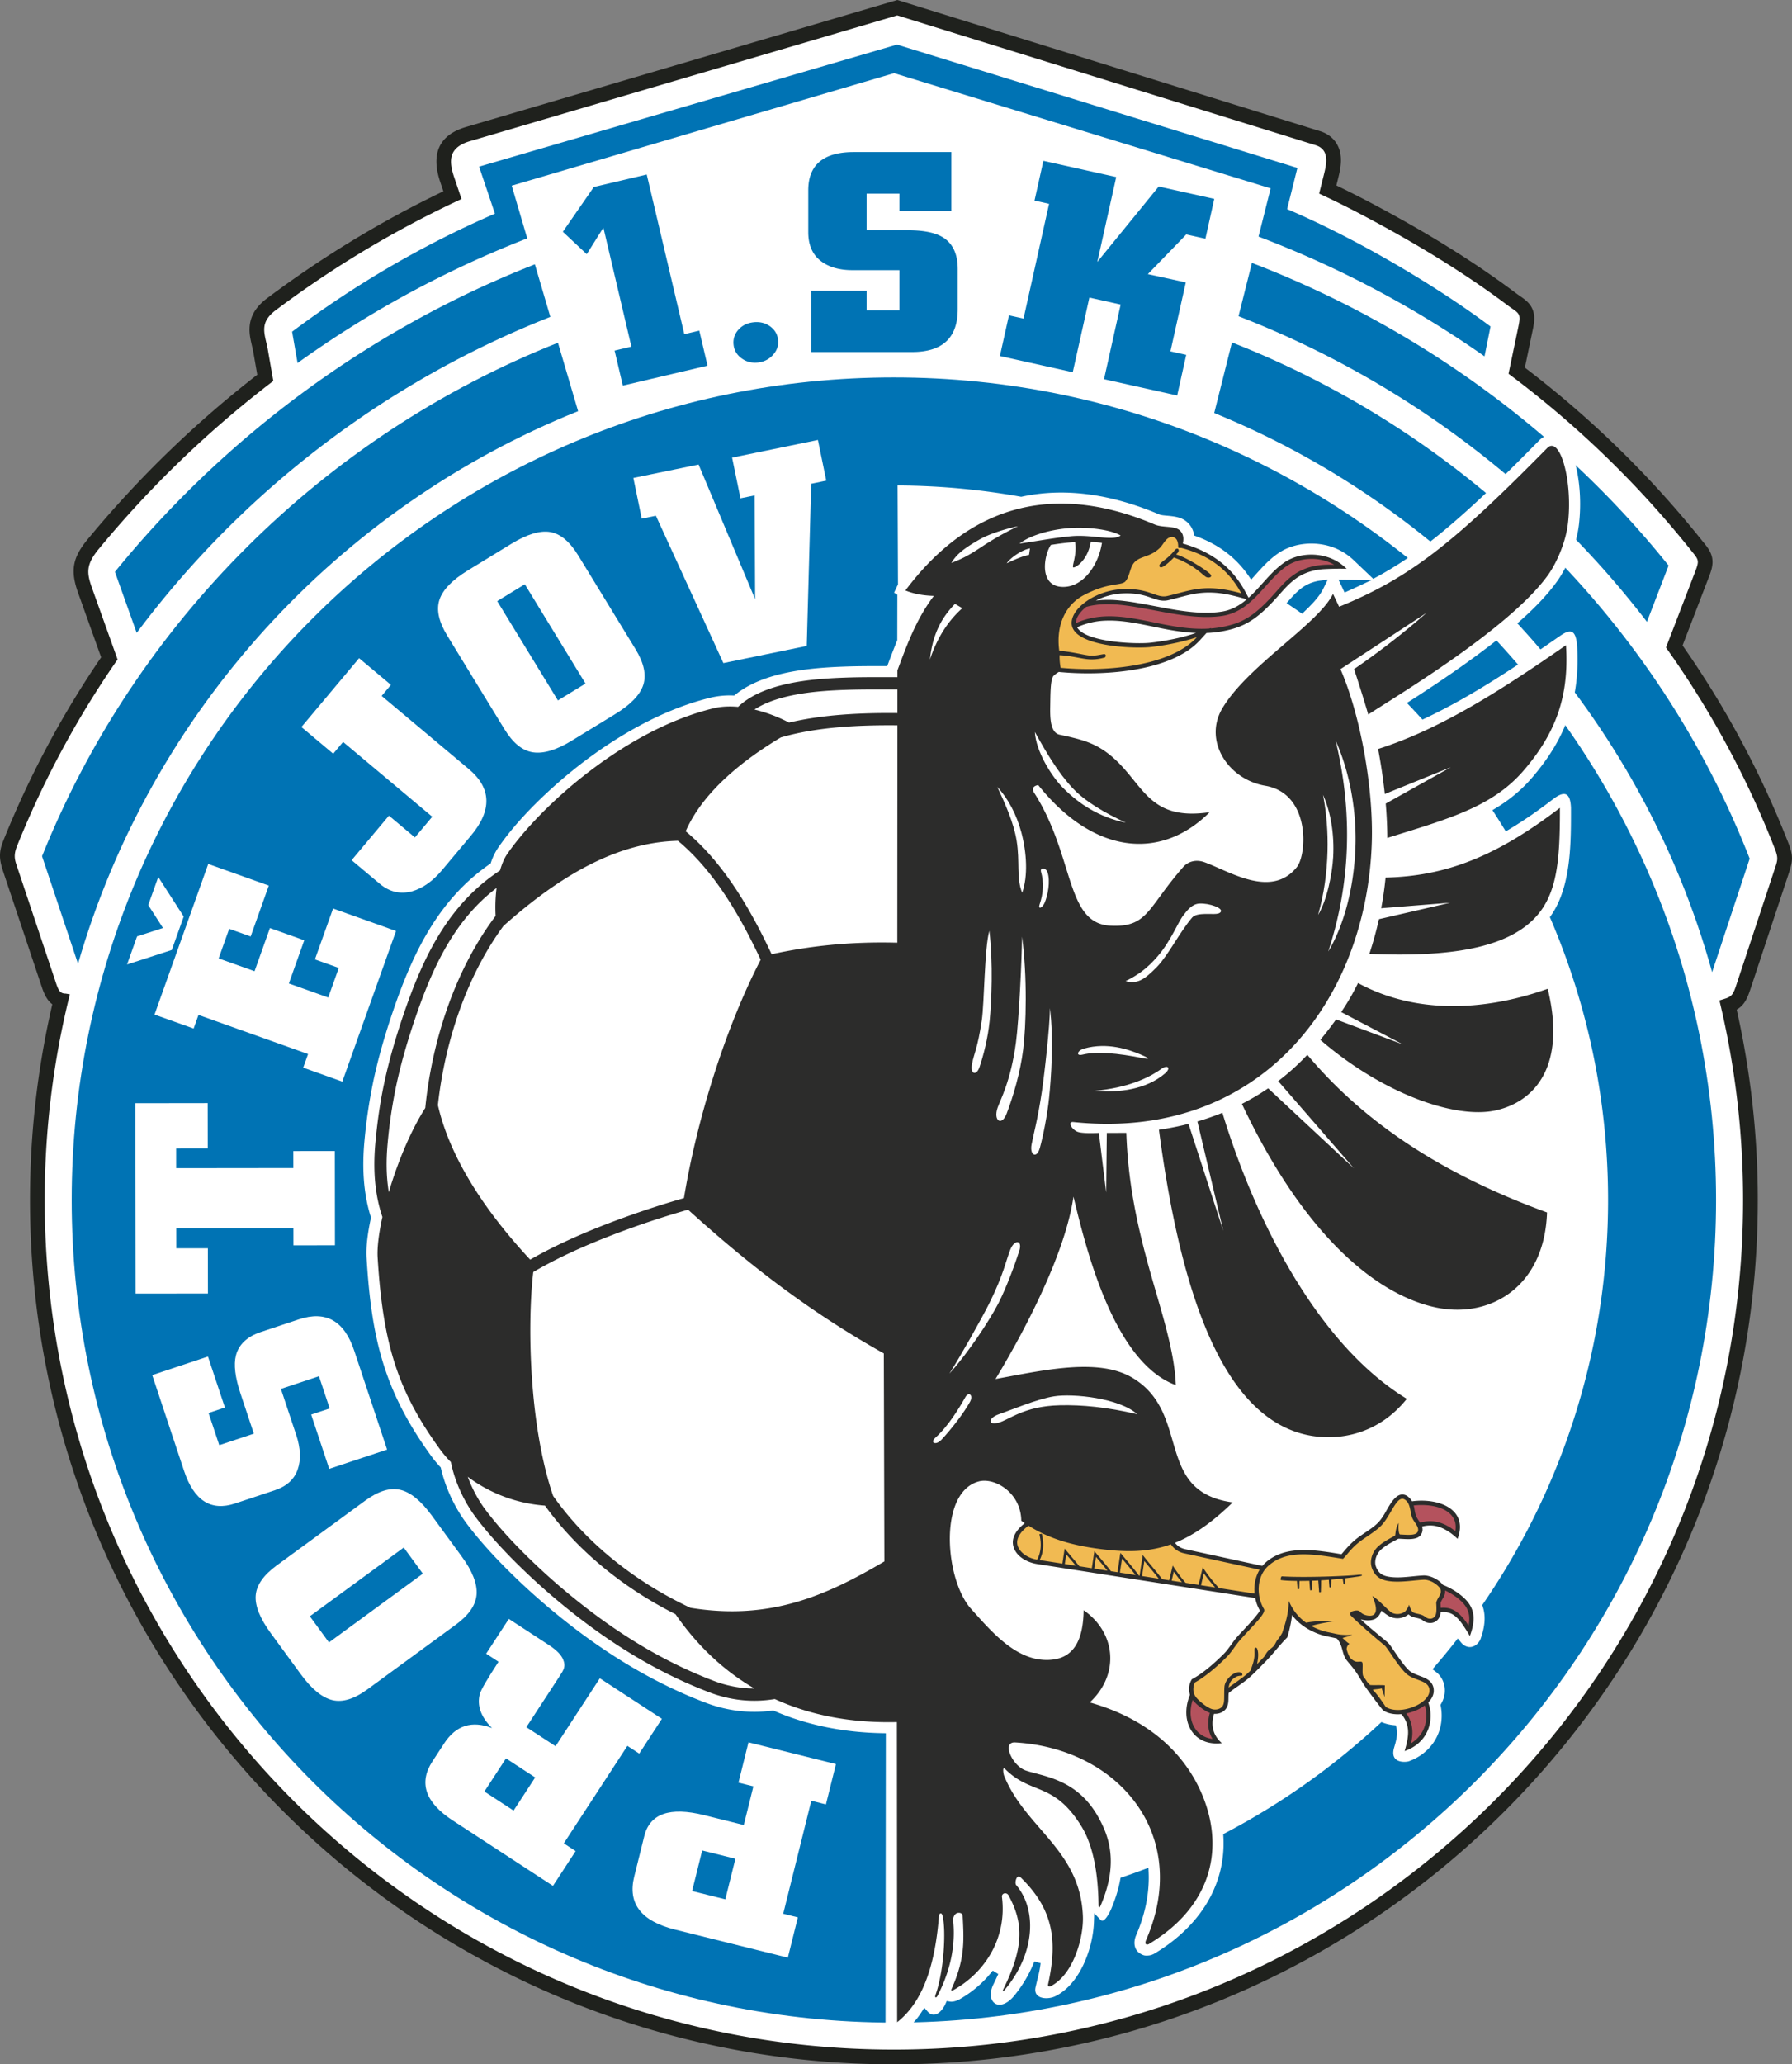 <svg xmlns="http://www.w3.org/2000/svg" fill-rule="evenodd" viewBox="0 0 160.38 184.66"><rect x="0" y="0" width="160.38" height="184.66" fill="#808080" stroke="none"/><path fill="#1f211d" d="M155.43 90.317a77.6 77.6 0 0 1 1.887 17.027c0 42.693-34.624 77.316-77.316 77.316S2.684 150.037 2.684 107.344c0-5.893.668-11.767 1.997-17.506-.456-.341-.722-.897-.94-1.548L.324 78.08c-.369-1.102-.481-1.746-.026-2.88a85.8 85.8 0 0 1 8.754-16.402L6.99 53.03c-.705-1.972-.509-3.137.854-4.787a96.2 96.2 0 0 1 15.18-14.722l-.357-2.05c-.16-.802-.411-1.528-.315-2.366.12-1.046.734-1.813 1.554-2.426a94.3 94.3 0 0 1 15.774-9.568l-.287-.856c-.795-2.361-.227-4.157 2.33-4.902L80.31 0l37.825 11.73c.708.219 1.288.663 1.61 1.34.441.925.255 1.926.019 2.873l-.162.646a98 98 0 0 1 4.157 2.13c4.116 2.22 8.17 4.694 11.912 7.503.515.386 1.08.675 1.4 1.265.345.636.257 1.3.116 1.975l-.715 3.424a90.3 90.3 0 0 1 15.776 15.37c.404.503.854.977.982 1.634.132.679-.12 1.286-.359 1.905l-2.287 5.945a84.3 84.3 0 0 1 9.486 17.71c.48 1.228.346 1.687-.047 2.875l-3.334 10.066c-.295.89-.557 1.518-1.26 1.926"/><path fill="#fff" d="M153.883 89.49A76.2 76.2 0 0 1 156 107.344c0 41.966-34.033 75.999-75.998 75.999S4.002 149.31 4.002 107.344c0-6.345.783-12.508 2.25-18.4l-.368-.061c-.514-.004-.65-.282-.893-1.011L1.574 77.66c-.221-.661-.413-1.073-.053-1.97a84.4 84.4 0 0 1 9-16.701l-2.29-6.403c-.487-1.365-.538-2.092.629-3.504a94.8 94.8 0 0 1 15.6-15.004l-.498-2.85c-.28-1.42-.794-2.352.733-3.494a92.7 92.7 0 0 1 16.609-9.932l-.663-1.968c-.517-1.539-.45-2.663 1.453-3.218L80.3 1.377l37.444 11.611c1.266.392.984 1.665.741 2.635l-.424 1.697c1.729.796 3.4 1.656 5.073 2.559 4.017 2.167 8.094 4.655 11.746 7.397 1.029.772 1.28.66 1.017 1.916l-.886 4.243A89 89 0 0 1 151.22 49.08c.853 1.064.91.973.422 2.241l-2.54 6.604a83 83 0 0 1 9.742 18.004c.349.893.234 1.06-.071 1.981l-3.334 10.067c-.284.857-.38 1.152-1.047 1.357z"/><path fill="#0073b4" d="M80 33.762c40.632 0 73.583 32.95 73.583 73.582S120.632 180.927 80 180.927c-40.632 0-73.583-32.951-73.583-73.583S39.37 33.762 80.001 33.762"/><path fill="#0073b4" d="M110.256 30.632c21.16 8.3 38.084 25.045 46.336 46.176L153.23 86.96c-6.321-22.75-22.962-41.207-44.56-50.015zM51.74 36.781C30.182 45.427 13.5 63.664 6.983 86.214l-3.22-9.623c8.375-20.872 25.185-37.611 46.173-45.932z"/><path fill="#0073b4" d="M112.044 23.519c14.808 5.682 27.731 15.139 37.29 27.071l-1.937 5.034c-9.44-12.313-22.138-21.746-36.552-27.337zm-62.789 4.828a85.2 85.2 0 0 0-37.02 28.264l-1.95-5.456C20.13 39.063 33.07 29.438 47.87 23.645z"/><path fill="#0073b4" d="m80.281 3.99 35.833 11.033-.92 3.682c6.422 2.738 13.562 7.017 18.205 10.503l-.538 2.668a92 92 0 0 0-20.226-10.711l1.084-4.314L80.017 6.545l-34.22 10.063 1.389 4.715a93 93 0 0 0-20.554 11.15l-.49-2.803c5.597-4.186 11.645-7.743 18.152-10.558l-1.416-4.207z"/><path fill="#0073b4" d="m63.322 32.71-7.58 1.784-.737-3.132 1.504-.354-2.507-10.647-1.49 2.376-2.139-2.004 2.774-4.005 4.735-1.116 3.363 14.28 1.34-.315zm6.313-2.309q.083.741-.445 1.337a2.06 2.06 0 0 1-1.354.69q-.825.092-1.462-.371-.637-.464-.72-1.204a1.68 1.68 0 0 1 .42-1.345q.508-.582 1.354-.679.849-.096 1.484.357.636.454.723 1.215m16.08-2.737q0 3.826-4.079 3.826H72.61v-5.473h4.949v1.749h2.936v-3.598h-4.187q-1.835 0-2.9-.862-1.069-.861-1.07-2.534v-3.75q0-3.42 4.079-3.42h8.728v5.27h-4.65v-1.545h-2.936v3.268h3.67q2.203 0 3.236.684 1.251.837 1.251 2.787zm19.64 7.716-6.548-1.459 1.488-6.677-2.798-.624-1.488 6.678-6.52-1.453.81-3.636 1.304.29 2.287-10.263-1.304-.29.794-3.561 6.52 1.452-1.692 7.593 5.495-6.745 4.971 1.107-.793 3.562-1.712-.382-3.441 3.551 3.398.74-1.374 6.166 1.412.315z"/><path fill="#fff" d="M141.141 57.66c-.13-1.182-.466-1.522-1.55-.757-3.855 2.678-7.808 5.351-12.063 7.363l-.22.104-.164-.18a64 64 0 0 0-.953-1.02l-.277-.29.338-.215q.227-.145.453-.292c2.004-1.298 3.982-2.64 5.894-4.07 2.338-1.75 5.052-3.918 6.756-6.3.992-1.385 1.763-3.398 1.958-5.09.19-1.635.127-3.412-.226-5.02-.239-1.091-.791-2.945-2.163-2.998-.444-.017-.853.182-1.16.494-2.6 2.64-5.226 5.27-8.052 7.669-1.985 1.686-4.07 3.22-6.357 4.473q-.12.067-.242.132l-.21.113-1.697-1.614a5.4 5.4 0 0 0-1.759-1.148c-1.564-.622-3.529-.516-4.952.414-.881.576-1.544 1.335-2.24 2.109l-.28.31-.237-.344c-1.168-1.695-2.762-2.828-4.684-3.534l-.17-.062-.039-.176a1.92 1.92 0 0 0-.535-.966c-.54-.534-1.253-.578-1.966-.645-.186-.018-.434-.036-.604-.108-3.879-1.646-8.1-2.483-12.279-1.585l-.063.014-.064-.012a64.3 64.3 0 0 0-11.003-1.001l.036 8.845-.349.742.292.19-.007 4.055-.024.06c-.276.679-.535 1.365-.795 2.051l-.08.213h-.228c-1.215-.002-2.43 0-3.644.044-3.126.114-7.204.482-9.725 2.512l-.095.076-.122-.004a7.4 7.4 0 0 0-1.957.186c-2.394.577-4.695 1.564-6.843 2.76-2.622 1.462-5.081 3.266-7.31 5.274-1.778 1.602-3.532 3.419-4.893 5.392a5.5 5.5 0 0 0-.643 1.314l-.035.102-.088.061c-4.57 3.168-6.856 7.916-8.608 13.032-.725 2.118-1.359 4.272-1.819 6.465a47 47 0 0 0-.779 5.295c-.208 2.264-.115 4.556.562 6.739l.025.082-.017.083c-.234 1.12-.445 2.396-.375 3.54.432 7.125 1.54 11.876 5.799 17.729q.361.492.776.937l.06.065.02.085c.397 1.727 1.247 3.534 2.311 4.948 1.055 1.402 2.238 2.705 3.473 3.95a60 60 0 0 0 4.81 4.336c3.966 3.213 8.302 5.903 13.084 7.722 1.914.729 3.939.982 5.97.71l.09-.013.085.037c3.052 1.327 6.351 1.93 9.669 1.993l.323.006-.03 27.95 1.605-1.272c.723-.573 1.131-.974 1.631-1.754l.237-.368.289.328c.643.732 1.333-.062 1.613-.693l.105-.236.254.045c.335.06.683-.079.968-.243a9.8 9.8 0 0 0 2.715-2.299l.183-.225.493.306-.12.264a27 27 0 0 1-.301.633c-.784 1.55.43 2.611 1.748 1.164a11.4 11.4 0 0 0 1.793-2.916l.112-.269.56.155-.041.287c-.089.616-.28 1.257-.415 1.868-.23 1.046 1.07 1.145 1.773.798 2.219-1.093 3.374-4.313 3.454-6.639l.026-.782.541.566c.044.045.116.11.185.105.299-.023.678-.789.783-1.035.358-.84.646-1.715.81-2.615l.036-.19.183-.063a63 63 0 0 0 1.889-.675l.426-.16.018.456c.076 1.924-.36 3.82-1.122 5.58-.269.622-.204 1.35.449 1.69.237.123.328.139.587.128.207-.008.418-.068.596-.174 2.538-1.518 4.675-3.707 5.646-6.547.432-1.261.606-2.601.53-3.931l-.012-.212.188-.099a64.2 64.2 0 0 0 13.819-9.786l.149-.139.19.071c.28.105.573.169.87.199l.231.023.056.226c.142.584-.048 1.229-.215 1.785-.095.338-.135.757.153 1.016.285.256.775.275 1.137.2 1.908-.675 3.1-2.38 2.96-4.417a4 4 0 0 0-.07-.518l-.024-.122.062-.108a2.35 2.35 0 0 0 .32-1.02q.025-.362-.067-.713a1.98 1.98 0 0 0-.755-1.134l-.281-.211.23-.267q.916-1.062 1.785-2.164l.258-.327.259.326c.553.695 1.36.538 1.752-.217.345-.937.543-1.97.224-2.941l-.05-.155.092-.134c7.31-10.66 11.168-23.173 11.168-36.097 0-8.65-1.729-17.18-5.135-25.133l-.072-.167.104-.15q.053-.076.103-.153c1.712-2.615 1.685-6.448 1.68-9.472-.05-1.301-.516-1.613-1.59-.79-1.273.974-2.587 1.902-3.965 2.723l-.28.167-.17-.278a62 62 0 0 0-.839-1.336l-.184-.285.291-.176q.604-.363 1.169-.782a13 13 0 0 0 2.092-1.953c3.092-3.604 4.317-7.155 4.02-11.899M118.83 51.85l-.413.836c-.356.72-1.103 1.471-1.688 2.028l-.194.185-.22-.153q-.427-.295-.857-.584l-.315-.21.251-.283c.425-.478.88-.966 1.438-1.289a3.7 3.7 0 0 1 1.386-.45zm2.606.655q-.4.188-.804.366l-.294.13-.54-1.143.527.007.188.002 2.224.029z"/><path fill="#2c2c2b" d="M80.318 59.96c.777-2.054 1.631-4.523 3.26-6.655-1.232-.04-1.98-.263-2.547-.485 5.99-7.997 13.702-9.556 22.323-5.898.708.3 1.794.083 2.26.545.34.337.33.775.245 1.153 2.427.69 4.342 1.997 5.57 4.27l.315.583c1.129-1.017 2.035-2.396 3.291-3.217 1.14-.745 2.766-.833 4.047-.324.65.259 1.079.6 1.443.946a25 25 0 0 0-2.044.033c-.75.05-1.478.227-2.145.613-.729.421-1.269 1.022-1.82 1.644q-.269.306-.545.602c-1.035 1.099-2.04 1.998-3.51 2.443a9.8 9.8 0 0 1-2.483.41l-.578.636c-2.636 2.898-8.872 3.202-12.51 2.86l-.131-.012c-.198.124-.38.25-.505.39-.196.353-.24 1.02-.256 2.398-.01.943-.113 2.625.838 2.825 2.048.43 3.105.754 4.305 1.661 3.188 2.412 3.373 6.135 9.123 5.271-4.383 4.375-10.397 3.768-15.345-2.426-.076.017-.739.105-.351.712 3.606 5.644 2.778 11.648 6.779 11.866 3.42.186 3.315-1.58 6.565-5.266.34-.386 1.02-.725 1.9-.404 2.247.819 5.978 3.266 8.253.431.919-1.144 1.23-6.585-2.828-7.278-3.341-.57-5.553-4.03-3.844-6.918 2.265-3.828 8.56-7.517 9.909-10.246l.546 1.152c6.348-2.588 10.275-5.72 18.62-14.192 1.14-1.157 2.303 2.913 1.863 6.716-.214 1.857-1.124 3.714-1.78 4.63-3.516 4.913-14.125 11.162-16.095 12.49-.384-1.315-.89-2.932-1.273-4.064a69 69 0 0 0 6.489-5.034 5197 5197 0 0 1-7.703 5.034c1.774 4.075 2.954 10.583 2.805 15.461-.431 14.174-9.996 26.781-26.701 25.053-.58-.06-.135.699.39.882.419.147 1.453.111 1.884.092l.652 5.324.058-5.325 1.747-.002c.142 4.228.887 7.759 1.733 10.969 1.087 4.128 2.584 8.21 2.694 11.592-5.619-2.063-8.085-12.432-9.158-16.86-.701 4.905-4.112 11.573-6.974 16.315 4.416-.808 9.26-1.924 12.3-.08 5.243 3.184 1.862 10.147 8.926 11.118-1.879 1.831-3.538 2.96-5.163 3.61.204.28.509.484.905.57l6.91 1.5q.127-.152.275-.287c1.827-1.642 4.579-1.123 6.804-.76q.14-.156.277-.32c.452-.534.847-.92 1.427-1.326.504-.352 1.108-.714 1.545-1.146.223-.22.411-.5.576-.766.335-.538.868-1.731 1.573-1.782.313-.023.57.155.765.385q.092.11.154.222c2.467-.33 5.069.766 4.076 3.358-.62-.602-1.308-1.013-1.961-1.148a2.64 2.64 0 0 0-1.22.054.8.8 0 0 1-.033.61c-.305.69-1.427.485-2.083.476-.528.277-1.243.64-1.633 1.052-.342.36-.553.956-.376 1.437.216.583.562.81 1.161.91.98.163 2.092-.067 3.08-.115.572-.027 1.386.346 1.752.842.81.315 1.556.819 2.023 1.3.774.799.96 1.742.391 3.276-.709-1.188-1.136-1.789-1.756-2.037a1.8 1.8 0 0 0-.86-.097c-.013.138-.04.273-.093.403-.254.623-1.003.732-1.507.329-.275-.22-.679-.198-1.002-.353a1.1 1.1 0 0 1-.27-.184c-.44.347-1.03.462-1.58.239-.286-.116-.57-.349-.85-.564-.125.334-.321.645-.648.769-.387.147-.8.1-1.195.012.76.714 1.593 1.373 2.379 2.033.178.15.382.465.515.66.222.323.44.649.67.966.219.3.46.616.726.875.63.61 1.938.514 2.201 1.519q.05.193.037.392c-.027.379-.218.707-.49.982.11.305.18.616.201.924.1 1.439-.624 2.831-2.318 3.423.4-1.324.377-1.967.143-2.592a2.3 2.3 0 0 0-.436-.713c-.553.046-1.128-.025-1.59-.31-.149-.092-1.636-2.108-1.801-2.38-.25-.41-.51-.873-.795-1.258-.213-.286-.458-.565-.683-.843-.484-.598-.33-1.358-.904-1.97-.499-.133-1.016-.195-1.503-.363-1.035-.359-1.884-.922-2.505-1.735a11 11 0 0 1-.403 1.906l-.028.09-.066.067c-.626.638-1.168 1.36-1.791 2.004-.48.496-.956.992-1.466 1.46-.287.264-.627.504-.945.73-.285.205-.696.47-.972.719-.052.44.044.883-.184 1.304-.215.397-.687.581-1.128.552-.297.981-.123 1.911.7 2.624-2.593.318-3.811-1.995-2.854-4.327a1.66 1.66 0 0 1 .113-1.292l.054-.098.098-.053c.967-.524 2.002-1.458 2.775-2.231.436-.438.772-1.045 1.195-1.521.276-.312 1.868-1.95 2.02-2.344a3.7 3.7 0 0 1-.413-1.112l-19.516-3.044c-.878-.137-1.872-.652-2.127-1.57-.23-.827.345-1.558 1.017-2.085a11 11 0 0 1-.312-.22c-.038-2.544-2.408-3.897-3.82-3.51-3.621.996-3.018 8.786-.674 11.394 1.844 2.05 4.09 4.742 7.046 4.563 1.555-.094 2.986-.973 3.028-4.441 2.91 2.011 3.233 5.77.546 8.248 5.922 1.669 8.954 5.262 10.252 8.732 1.76 4.707.45 9.647-4.975 12.89-.1.06-.439.108-.217-.403 4.026-9.307-2.423-17.097-11.732-17.64-1.232-.073-.267 2.103.961 2.517 1.598.539 4.554.749 6.46 4.129.928 1.647 1.88 4.06.253 7.882-.059.138-.206.467-.214-.034-.048-3.366-.668-5.582-1.52-6.97-2.487-4.047-4.508-2.795-6.85-5.159-.25-.252-.151.44-.083.608 1.917 4.74 6.83 6.62 7.054 12.591.07 1.874-.847 5.237-2.903 6.25-.137.067-.249-.015-.216-.164.86-3.904.494-6.707-2.457-9.579-.35-.34-.565.49-.392.693 1.859 2.188 1.728 6.086-1.041 9.381-.127.152-.213.134-.099-.1 1.786-3.64 1.843-5.83.448-8.37-.163-.297-.63-.204-.585.15.449 3.569-1.415 6.641-4.214 8.253-.233.134-.405.22-.273-.078 1.172-2.642 1.092-4.212.97-6.472-.013-.25-.242-.316-.444-.278-.23.042-.442.333-.403.722.267 2.63-.515 4.978-1.394 6.672-.125.242-.29.217-.184-.077.769-2.164.946-5.833.621-7.068-.1-.384-.306-.143-.315-.024-.406 5.318-1.842 8.047-3.745 9.554l-.022-26.85c-3.944.094-7.628-.553-10.929-2.06-1.984.332-3.955.122-5.847-.598-4.698-1.788-8.918-4.411-12.813-7.567a59 59 0 0 1-4.73-4.264c-1.195-1.206-2.364-2.49-3.385-3.848-1.014-1.349-1.88-3.196-2.21-4.918a10 10 0 0 1-.948-1.105c-3.727-5.122-5.13-9.276-5.611-17.207-.053-.863.104-2.143.428-3.617-.725-2.13-.836-4.392-.625-6.676.161-1.747.4-3.465.761-5.183.453-2.154 1.075-4.267 1.787-6.348 1.754-5.122 4.011-9.778 8.603-12.787.164-.575.378-1.087.65-1.48 2.935-4.257 10.54-11.116 18.463-13.028.693-.167 1.441-.195 2.196-.127 2.273-2.178 6.627-2.51 9.508-2.615 1.585-.058 3.167-.043 4.75-.041zm-12.802 91.08c-2.673-1.557-5.053-3.748-7.062-6.646-4.562-2.292-8.73-5.616-11.681-9.714a13.16 13.16 0 0 1-6.91-2.578c.394 1.074.961 2.12 1.581 2.945.99 1.317 2.127 2.565 3.286 3.734a58 58 0 0 0 4.643 4.184c3.803 3.083 7.923 5.649 12.512 7.394 1.185.45 2.4.681 3.63.68m-5.725-7.218c7.096 1.154 12.111-1.058 17.36-4.148l-.05-18.606c-6.44-3.613-11.827-7.701-17.519-12.858a79 79 0 0 0-5.248 1.696c-2.876 1.04-5.928 2.31-8.607 3.883-.55 4.692-.37 13.758 1.78 20.028 3.032 4.308 7.47 7.749 12.284 10.005m-.577-36.65c1.111-6.818 3.634-15.077 6.865-21.32-1.82-3.888-4.152-7.934-7.403-10.64-4.588.12-9.563 2.21-15.622 7.623-3.331 4.53-5.252 10.443-5.863 16.023.911 3.973 3.429 8.623 8.26 13.821 2.669-1.532 5.667-2.778 8.509-3.806a80 80 0 0 1 5.254-1.7m7.845-21.815c3.395-.734 6.985-1.141 11.249-1.029l.009-19.444c-3.472-.034-7.22.148-10.434 1.082-3.3 1.97-6.955 4.822-8.515 8.393 3.39 2.817 5.799 6.962 7.691 10.998m11.258-21.57v-2.114c-1.57-.002-3.138-.017-4.709.04-2.192.08-5.873.299-8.087 1.76 1.153.272 2.246.713 3.096 1.164 3.075-.73 6.49-.881 9.7-.85m-45.518 42.855c.762-2.585 1.905-5.4 3.262-7.531.596-5.988 2.658-12.356 6.295-17.178a14 14 0 0 1 .088-2.505c-3.766 2.872-5.71 7.061-7.257 11.58-.697 2.04-1.308 4.109-1.75 6.219a44 44 0 0 0-.744 5.058c-.135 1.47-.133 2.935.106 4.357m76.79-53.034-.6-.165c-1.518-.416-2.81-.595-4.358-.27-.698.147-1.385.356-2.081.518q-.246.058-.5.041c-.477-.03-.975-.261-1.433-.401-.737-.225-1.446-.286-2.215-.243a5.9 5.9 0 0 0-2.324.638 9.3 9.3 0 0 1 1.916-.031c2.965.246 6.434 1.476 9.36 1.016.885-.14 1.598-.56 2.235-1.103M96.396 56.11c.755 1.354 5.296 1.526 6.565 1.383 1.334-.15 2.756-.43 4.032-.857l.047-.016c-.867-.036-1.74-.159-2.635-.326-1.747-.325-3.592-.833-5.376-.778a6.75 6.75 0 0 0-2.633.594m7.327 44.949c2.156 16.387 6.276 25.262 12.61 27.139 2.737.81 6.741.468 9.575-3.07-7.605-4.619-13.306-15.125-16.508-25.587q-1.07.436-2.235.776l2.314 9.776-3.108-9.56q-1.27.326-2.648.526m7.424-2.315c5.854 12.387 12.475 17.16 17.315 18.201 4.887 1.052 9.767-1.814 9.995-8.489-8.189-2.991-15.719-7.266-21.454-14.102a21 21 0 0 1-2.608 2.352l6.784 7.81-7.682-7.163q-1.1.752-2.35 1.391m8.43-7.553 5.967 2.23-5.51-2.888a21 21 0 0 0 1.508-2.597c5.037 2.735 11.127 2.585 16.976.515 1.675 6.885-1.128 10.066-4.613 10.868-3.61.83-10.133-1.47-15.736-6.3.496-.601.969-1.212 1.408-1.828m4.43-12.69c5.408-.126 9.919-1.892 15.602-6.237.01 5.167-.278 8.37-2.96 10.503-2.925 2.328-8.028 2.813-14.094 2.564a33 33 0 0 0 .858-3.108l6.375-1.471-6.174.491q.252-1.324.392-2.742m.013-6.617 5.829-3.257-5.911 2.398a50 50 0 0 0-.6-4.026c5.444-1.74 10.653-5.003 16.816-9.284.284 4.512-.864 7.8-3.782 11.2-2.81 3.275-6.735 4.326-12.207 6.038a39 39 0 0 0-.145-3.069"/><path fill="#fff" d="M91.242 48.628c2.1-.31 2.932-.492 4.558-.657 1.923-.195 3.774.465 4.496-.069-.922-.531-2.848-.757-4.385-.674-1.686.09-3.65.606-4.67 1.4m-6.093 1.727c1.185-.454 1.758-.82 2.723-1.45a26 26 0 0 1 3.243-1.829c-1.116.222-2.538.673-3.378 1.144-1.618.906-2.186 1.456-2.588 2.135m.976 4.048c-1.398 1.256-2.304 2.811-2.897 4.593.254-2.457 1.184-3.888 2.241-4.978zm5.976-4.772c-.607.133-1.131.35-2.002.757.273-.43 1.32-1.203 2.083-1.332zm1.951-.888c-.664 1.005-1.078 3.747 1.092 3.759 1.838.01 3.183-2.005 3.479-3.942a10 10 0 0 0-1.002-.087c-.268 1.634-1.313 2.284-1.54 2.287-.225.004.343-1.123.136-2.27-.724.043-1.42.134-2.165.253m25.49 17.52c1.521 6.383 1.37 12.632-.666 18.854 1.414-2.345 2.269-5.656 2.425-9.094.159-3.5-.546-7.073-1.758-9.76"/><path fill="#fff" d="M118.407 71.1c.316 1.603.448 3.396.403 5.047-.053 1.932-.307 3.807-.843 5.696.805-1.336 1.272-3.71 1.35-5.181.11-2.056-.22-4.03-.91-5.562m-17.649 2.491c-1.9-.884-3.62-1.88-4.753-3.083-1.324-1.407-2.435-3.313-3.386-5.03.097 1.728 1.474 3.946 2.512 4.993 1.492 1.504 3.3 2.642 5.627 3.12m-11.501-3.2c.692 1.479 1.465 3.187 1.728 4.8.311 1.907-.042 3.372.499 4.667.53-1.477.408-3.606-.077-5.405-.426-1.577-1.158-2.99-2.15-4.063m4.712 19.793c-.011 1.65-.491 5.891-.727 7.477-.373 2.509-.73 3.728-.918 4.718-.184.974.467 1.285.735.329.304-1.084.68-2.989.837-4.54.173-1.705.423-5.09.073-7.984m-9 32.691c.89-1.388 2.848-4.843 3.564-6.277 1.297-2.597 1.517-3.911 1.9-4.843.376-.917 1.092-.823.795.125-.337 1.074-1.156 3.312-1.87 4.698-.784 1.523-2.711 4.45-4.388 6.297m-1.255 5.732c1.144-1.02 2.127-2.64 2.681-3.625.308-.549.739-.172.418.414-.54.988-1.651 2.424-2.553 3.392-.503.54-1.067.284-.546-.18m9.326-47.694c.349-1.016.39-2.013.13-2.924-.119-.42.432-.4.582.044.27.809.019 2.068-.257 2.718-.206.483-.613.625-.455.162m9.311 13.754c-2.4-.476-4.22-.633-5.472-.326-.611.15-.495-.365.149-.546 2.09-.585 3.988.089 5.036.527.682.284.973.481.287.345m-4.396 2.912c2.914-.26 4.798-1.12 5.985-1.965.58-.412.89-.071.313.418-1.696 1.44-4.132 1.73-6.298 1.547m2.784-9.817c1.107-.54 1.95-1.147 2.884-2.239 1.202-1.404 1.785-3.008 2.29-3.653.308-.395.746-1.006 1.424-1.043.871-.048 2.14.396 1.919.739-.202.313-.877.135-1.73.206-.512.042-.732.19-.83.303-1.104 1.286-2.17 3.411-3.145 4.409-1.135 1.162-1.772 1.567-2.812 1.278m1.038 38.741c-2.726-.636-4.931-.844-6.926-.798-3.256.075-4.545 1.326-5.523 1.566-.962.236-.866-.447.074-.766 1.066-.361 3.407-1.362 4.947-1.602 1.692-.264 5.83.156 7.428 1.6M88.545 83.26c-.447 1.551-.443 6.446-.679 8.032-.373 2.508-.682 2.882-.87 3.872-.184.973.4 1.068.663.304.348-1.013.753-2.577.91-4.128.172-1.705.326-5.187-.024-8.08m2.925.527c-.014 2.052-.28 7.471-.542 9.449-.464 3.507-1.418 5.17-1.65 5.868-.39 1.169.375 1.66.817.506.571-1.494 1.221-3.67 1.477-5.72.264-2.116.382-6.503-.102-10.103"/><path fill="#b4525c" d="M97.206 54.29c.826-.232 1.78-.293 2.756-.212 2.99.249 6.5 1.477 9.451 1.012 2.734-.43 3.863-3.226 5.832-4.512 1.018-.665 2.794-.86 4.17-.059-3.392-.154-4.375 1.557-5.723 2.988-1.092 1.158-2.019 1.937-3.342 2.338a9.3 9.3 0 0 1-2.003.372l.044-.048-.17.057c-4.283.273-8.082-2.2-11.928-.49v-.021c.008-.54.47-1.063.913-1.426"/><path fill="#f1ba52" d="M94.926 59.736a5.3 5.3 0 0 1-.094-1.127c1.16.058 1.993.347 2.746.374.483.017.908-.059 1.288-.167.12-.034.168-.347-.093-.303-.512.086-.672.141-1.15.131-.508-.01-1.233-.267-2.824-.44-.335-2.564.775-4.222 2.2-4.97 2.266-1.19 3.374-.812 3.734-1.24.396-.475.388-1.313.838-1.738.58-.545 1.346-.415 2.202-1.217.262-.244.45-.66.74-.875.298-.223.931-.253.932.736-.03.132.109.123.268.11 2.812.728 4.387 2.23 5.378 4.063-3.295-.905-4.442-.266-6.629.244-.982.228-1.608-.751-4.081-.613-2.29.128-4.452 1.644-4.472 3.005-.032 2.135 5.579 2.337 7.095 2.166 1.62-.183 3.104-.537 4.111-.874-2.304 2.533-7.897 3.139-12.189 2.735m8.916-9.313c.246-.283.697-.469 1.291-1.206.235-.29.476-.068.299.194-.032.049-.13.135-.168.184 1.097.336 2.883 1.537 3.073 1.784.203.264-.192.363-.422.218-.31-.194-1.124-1.123-2.858-1.728-.35.373-.772.718-.974.827-.293.16-.42-.068-.241-.273m-11.79 86.052c-.723.533-1.148 1.166-.984 1.758.142.51.716 1.1 1.75 1.283.362-.658.393-1.42.23-2.17l-.024-.108.215-.047.024.108c.169.778.138 1.566-.216 2.253l2.033.317.204-1.346.156.188c.385.461.786.921 1.162 1.396l1.113.173.23-1.527.157.188c.44.53.904 1.056 1.325 1.606l.585.092.261-1.732.157.187c.504.606 1.037 1.208 1.504 1.845l.058.009.279-1.845.157.198c.52.658 1.085 1.292 1.587 1.962l.625.097.315-1.315.14.21c.309.467.65.91 1.015 1.335l1.16.18.371-1.572.14.211a14 14 0 0 0 1.316 1.647l3.185.497c-.072-.745.07-1.51.452-2.14l-6.749-1.464a1.9 1.9 0 0 1-1.194-.806c-2.027.722-4.022.717-6.344.415-2.187-.285-4.37-.8-6.394-2.083m15.435 5.33 1.266.197c-.36-.404-.706-.824-1.014-1.264zm-2.63-.41.922.143q-.385-.461-.727-.954zm-2.648-.414 1.493.233c-.414-.536-.862-1.053-1.29-1.58zm-1.98-.309 1.395.218c-.382-.503-.8-.986-1.206-1.468zm-2.298-.358 1.18.184c-.33-.418-.68-.824-1.022-1.23zm-2.634-.41.983.153c-.278-.345-.568-.682-.852-1.019z"/><path fill="#f1ba52" d="M122.783 140.266c-.22-.594-.01-1.343.457-1.834.383-.404 1.068-.777 1.6-1.057.075-.04.008-.626.344-1.147-.063.649.034 1.032.121 1.035.614.024 1.413.126 1.579-.25.176-.398-.326-.836-.488-1.229-.184-.446-.151-1.087-.47-1.464-.838-.99-1.356 1.206-2.35 2.19-.437.43-1.122.855-1.596 1.186-.983.687-1.235 1.173-1.782 1.745-2.672-.43-5.045-.846-6.689.632-1.093.984-1.058 2.762-.376 3.876.164.403-1.014 1.474-2.112 2.712-.457.516-.8 1.127-1.21 1.538-1.136 1.137-2.166 1.92-2.864 2.298-.108.194-.288.77.055 1.271.207.303 1.002.997 1.512 1.127.355.09.773-.037.93-.325.105-.195.114-.432.118-.687.006-.33-.001-.684.023-1.004.035-.448.423-.92.802-1.143.221-.13.495-.22.724-.1.067.035.116.238.033.247-.245.023-.374.039-.505.108-.513.273-.615.6-.678.963.488-.358 1.304-.91 1.661-1.237q.151-.14.294-.275c.128-.407.418-.974.356-1.766-.03-.389.197-.306.238-.205.176.429.066 1.02-.005 1.386.19-.194.376-.388.567-.585.15-.156.226-.373.377-.545.157-.177.39-.309.544-.489.149-.172.22-.42.365-.583.145-.164.238-.32.405-.605.24-.783.544-1.54.583-2.849.37.884.918 1.509 1.55 1.956.707-.165 2.455-.192 2.53-.146.017.012-.334.06-.565.098-.439.072-1.005.183-1.514.33.297.164.607.297.92.406.404.14.79.19 1.248.297.53.125.983.108 1.5.104-.396.17-.664.2-.855.28.12.097.33.352.61.508-.238.193-.267.444-.23.57.062.211.175.532.307.695.112.138.25.227.387.295.302.149.659-.085.705.167.05.28-.05.981.081 1.192.117.188.115.13.334.49.017.027.157.163.23.264.046.065.851.006 1.358.047l-.02 1.055-.264-.79c-.164.079-.593.076-.8.133.551.553 1.154 1.532 1.17 1.542 1.329.82 4.217-.396 3.88-1.68-.196-.748-1.41-.676-2.096-1.342-.754-.73-1.61-2.246-1.891-2.482-.67-.562-2.016-1.675-3.02-2.67-.112-.11-.072-.337.182-.401.195-.05.492-.121.656.063.288.325.84.41 1.108.31.304-.116.488-.548-.024-1.724.58.31 1.47 1.386 1.803 1.522.379.153.749.095 1.046-.08.178-.105.356-.443.444-.662.072.23.204.599.345.676.31.171.726.11 1.113.42.355.283.777.154.911-.174s.046-1.048.058-1.113c.082-.44.569-.788.36-1.234-.132-.28-.826-.843-1.501-.81-.854.04-2.155.276-3.16.109-.708-.117-1.186-.417-1.459-1.156m-4.545 1.097c0 .316-.005.612-.023 1.015-.003.073-.15.082-.155.01l-.078-1.011q-.287.014-.56.023c-.002.242-.008.489-.021.8-.003.072-.15.082-.155.009l-.062-.801q-.473.012-.884.011a25 25 0 0 1-.02.678c-.003.073-.15.083-.155.01l-.053-.69a20 20 0 0 1-.663-.016 8 8 0 0 1-.765-.06c-.072-.01.006-.339.078-.334 2.092.134 5.97-.034 6.752-.13.53-.066.557.073.137.138q-.602.093-1.194.161c-.001.189-.006.083-.023.489-.003.072-.144.081-.155.009l-.07-.47q-.519.057-1.017.097c-.003.194-.009.4-.02.644-.003.073-.149.082-.154.009l-.05-.636q-.353.027-.69.045"/><path fill="#b4525d" d="M127.092 136.208a3.05 3.05 0 0 1 1.474-.08c.608.125 1.183.444 1.68.835.073-.416.038-.84-.198-1.216-.646-1.027-2.303-1.214-3.526-1.081.086.321.096.65.23.971.08.196.22.38.34.57m4.339 9.203c.157-.743.072-1.433-.548-2.073-.387-.4-.945-.785-1.548-1.065a1 1 0 0 1-.003.189c-.05.403-.338.65-.406.94.001.139.01.28.014.423.338-.03.675-.001.997.127.623.249 1.102.852 1.494 1.459m-5.138 10.526c.921-.573 1.432-1.53 1.352-2.697a3 3 0 0 0-.132-.681 4.2 4.2 0 0 1-1.651.71q.216.29.35.64c.258.686.225 1.355.08 2.028m-17.773-.386c-.448-.718-.475-1.531-.24-2.328-.507-.191-1.215-.745-1.537-1.158-.3.946-.28 2.026.4 2.793.37.415.856.627 1.377.693"/><path fill="#fff" d="m18.588 98.676.005 4.047-2.83.004.001 1.77 10.49-.012-.003-1.518 3.716-.005.01 8.432-3.715.004-.002-1.518-10.49.014.003 1.77 2.83-.003.006 4.047-6.47.007-.021-17.03zm8.16 19.343q3.621-1.204 4.952 2.796l2.945 8.854-5.181 1.722-1.614-4.853 1.655-.55-.958-2.88-3.286 1.092-.12.04 1.366 4.107q.599 1.799.13 3.116-.465 1.318-2.049 1.846l-3.549 1.18q-3.238 1.078-4.568-2.923l-2.847-8.56 4.988-1.66 1.517 4.56-1.463.488.958 2.88 3.094-1.03-1.198-3.6q-.718-2.16-.408-3.388.384-1.49 2.23-2.105zm5.939 16.215q1.754-1.284 3.129-.967t2.819 2.29l2.688 3.675q1.427 1.95 1.33 3.38t-1.852 2.713l-7.914 5.79q-1.775 1.299-3.148.963-1.374-.337-2.817-2.31l-2.688-3.675q-1.46-1.995-1.349-3.383.113-1.388 1.887-2.686zm3.447 4.198-8.404 6.148 1.71 2.337 8.403-6.149zm20.737-80.374q1.134 1.854.704 3.198-.43 1.345-2.516 2.62l-3.884 2.375q-2.062 1.261-3.478 1.046t-2.55-2.07l-5.117-8.366q-1.147-1.875-.699-3.216.45-1.34 2.535-2.617l3.884-2.375q2.11-1.29 3.484-1.064 1.374.227 2.52 2.103zm-4.47 3.088-5.432-8.884-2.47 1.51 5.433 8.884zm-6.862 83.668 3.578 2.334q1.012.66 1.276 1.285c.264.625.07.92-.316 1.514l-2.97 4.551 2.614 1.704 3.963-6.075 5.555 3.624-2.03 3.112-1.06-.691-5.689 8.721 1.06.691-2.03 3.112-8.968-5.85q-3.696-2.411-1.818-5.29l1.05-1.609q1.574-2.414 4.282-1.37-1.506-1.497-1.088-3.064.19-.6 1.668-2.865l-1.107-.722zm-.254 12.478-1.933 2.964 2.612 1.704 1.934-2.963zm12.377 6.949q.75-3.017 5.36-1.871l3.545.882.86-3.459-1.336-.332.896-3.605 7.828 1.946-.897 3.606-1.309-.326-2.513 10.105 1.31.326-.897 3.605-10.092-2.51q-4.554-1.132-3.658-4.737zm5.182 1.288-.903 3.63 2.973.74.903-3.63zM35.443 83.281l-4.807 13.473-3.5-1.249.435-1.217-9.807-3.5-.435 1.218-3.5-1.248 4.808-13.473 5.42 1.933-1.624 4.553-1.921-.685-.944 2.647 3.213 1.146 1.378-3.862 3.07 1.096-1.377 3.862 3.523 1.257.944-2.647-2.135-.762 1.625-4.553zm-24.072 2.994.896-2.512 2.32-.751-1.32-2.05.896-2.512 2.278 3.537-1.067 2.992zm23.616-25.012-.831.99 7.805 6.545q3.041 2.55.187 5.953l-2.564 3.057q-1.263 1.508-2.697 1.92-1.584.432-2.9-.672l-2.518-2.11 3.34-3.985 2.324 1.949 1.553-1.852-7.979-6.69-.885 1.054-2.847-2.387 5.165-6.159zM73.95 42.995l-1.349.278-.4 14.507-7.46 1.535-6.041-13.181-1.266.26-.75-3.638 5.837-1.202 5.06 12.042-.045-9.28-1.266.26-.749-3.64 7.68-1.58z"/></svg>